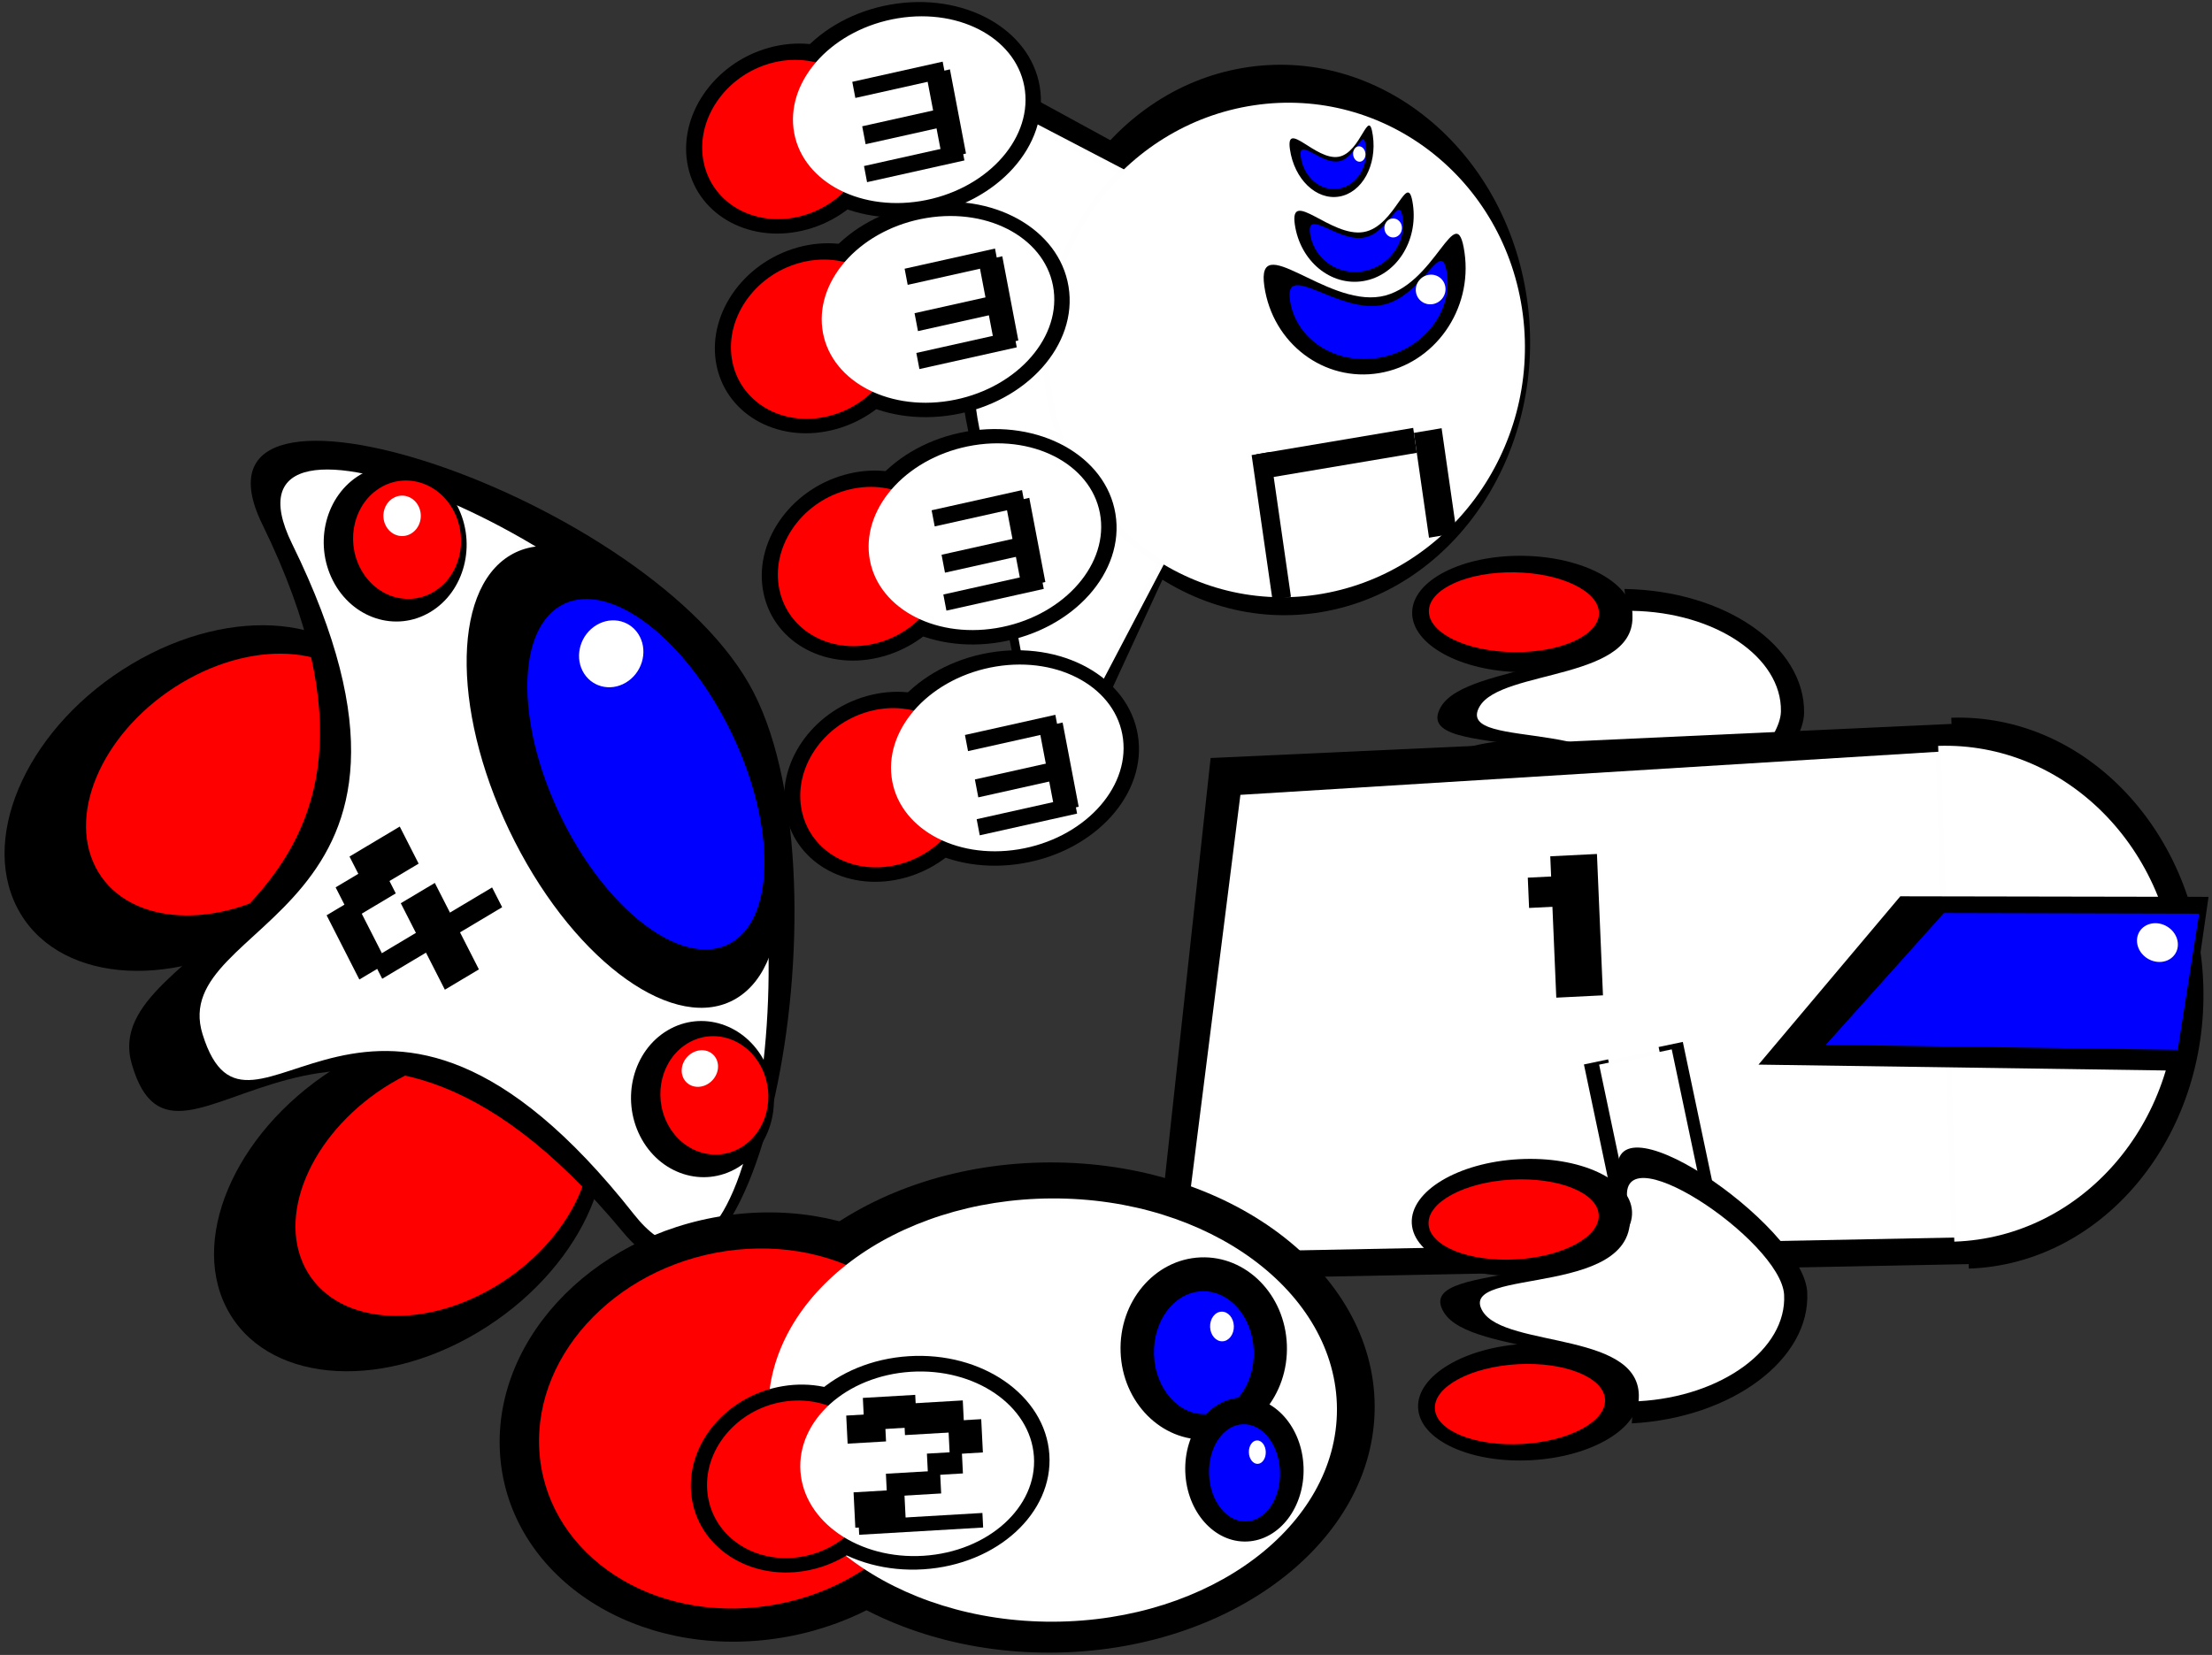 <?xml version="1.0" encoding="UTF-8" standalone="no"?>
<!-- Created with Inkscape (http://www.inkscape.org/) -->
<svg
    xmlns:inkscape="http://www.inkscape.org/namespaces/inkscape"
    xmlns:rdf="http://www.w3.org/1999/02/22-rdf-syntax-ns#"
    xmlns="http://www.w3.org/2000/svg"
    xmlns:cc="http://creativecommons.org/ns#"
    xmlns:dc="http://purl.org/dc/elements/1.1/"
    xmlns:sodipodi="http://sodipodi.sourceforge.net/DTD/sodipodi-0.dtd"
    xmlns:svg="http://www.w3.org/2000/svg"
    xmlns:ns1="http://sozi.baierouge.fr"
    xmlns:xlink="http://www.w3.org/1999/xlink"
    id="svg2"
    sodipodi:docname="New document 1"
    viewBox="0 0 937.78 701.8"
    version="1.1"
    inkscape:version="0.47 r22583"
  >
  <rect x="0" y="0" width="937.78" height="701.8" fill="#333333" stroke="none"/>
  <sodipodi:namedview
      id="base"
      bordercolor="#666666"
      inkscape:pageshadow="2"
      inkscape:guide-bbox="true"
      pagecolor="#ffffff"
      inkscape:window-height="688"
      inkscape:window-maximized="1"
      inkscape:zoom="0.35"
      inkscape:window-x="0"
      showgrid="false"
      borderopacity="1.0"
      inkscape:current-layer="layer1"
      inkscape:cx="955.81215"
      inkscape:cy="171.85466"
      showguides="true"
      inkscape:window-y="27"
      inkscape:window-width="1022"
      inkscape:pageopacity="0.0"
      inkscape:document-units="px"
  />
  <g
      id="layer1"
      inkscape:label="Layer 1"
      inkscape:groupmode="layer"
      transform="translate(725.73 -540.56)"
    >
    <g
        id="g5986"
        transform="matrix(1.104 0 0 1.172 75.695 -92.82)"
      >
      <g
          id="g5811"
          transform="matrix(.628 0 0 .64 -269.91 410.39)"
        >
        <g
            id="g4538"
            transform="matrix(.979 -.202 .202 .979 -599.97 -158.51)"
          >
          <g
              id="g4301"
              transform="matrix(.999 .049 -.049 .999 34.633 -20.611)"
            >
            <g
                id="g3734"
              >
              <path
                  id="rect3707"
                  sodipodi:nodetypes="ccccc"
                  style="stroke-opacity:.004;color:#000000;stroke:#000000;stroke-width:8.109;fill:#000000"
                  d="m328.22 459.53 229.99 164.86-211.5 297.94-13.43-237.34-5.06-225.46z"
              />
              <path
                  id="path3710"
                  sodipodi:rx="151.42857"
                  sodipodi:ry="155.71428"
                  style="stroke-opacity:.004;color:#000000;stroke:#000000;stroke-width:3.6;fill:#000000"
                  sodipodi:type="arc"
                  d="m805.71 702.36c0 85.999-67.797 155.71-151.43 155.71-83.632 0-151.43-69.716-151.43-155.71 0-85.999 67.797-155.71 151.43-155.71 83.632 0 151.43 69.716 151.43 155.71z"
                  transform="translate(-122.86 -31.429)"
                  sodipodi:cy="702.36218"
                  sodipodi:cx="654.28571"
              />
            </g
            >
            <g
                id="g3734-4"
                style="fill:#ffffff"
                transform="matrix(.968 .017 -.015 .897 28.05 65.947)"
              >
              <path
                  id="rect3707-8"
                  sodipodi:nodetypes="ccccc"
                  style="stroke-opacity:.004;color:#000000;stroke:#000000;stroke-width:8.109;fill:#ffffff"
                  d="m328.22 459.53 229.99 164.86-211.5 297.94-13.43-237.34-5.06-225.46z"
              />
              <path
                  id="path3710-1"
                  sodipodi:rx="151.42857"
                  sodipodi:ry="155.71428"
                  style="stroke-opacity:.004;color:#000000;stroke:#000000;stroke-width:3.6;fill:#ffffff"
                  sodipodi:type="arc"
                  d="m805.71 702.36c0 85.999-67.797 155.71-151.43 155.71-83.632 0-151.43-69.716-151.43-155.71 0-85.999 67.797-155.71 151.43-155.71 83.632 0 151.43 69.716 151.43 155.71z"
                  transform="translate(-122.86 -31.429)"
                  sodipodi:cy="702.36218"
                  sodipodi:cx="654.28571"
              />
            </g
            >
            <g
                id="g4103"
                transform="matrix(.863 0 0 .755 81.538 130.23)"
              >
              <g
                  id="g3847"
                  transform="matrix(.739 0 0 .706 1267.9 165.1)"
                >
                <path
                    id="path3820"
                    sodipodi:nodetypes="csssc"
                    style="stroke-opacity:.004;color:#000000;stroke:#000000;stroke-width:3.6;fill:#000000"
                    d="m-825.71 720.93c0 61.54-43.492 111.43-97.143 111.43s-97.143-49.888-97.143-111.43c0-61.54 54.921 31.429 108.57 31.429 53.651 0 85.714-92.969 85.714-31.429z"
                />
                <path
                    id="path3820-3"
                    sodipodi:nodetypes="csssc"
                    style="stroke-opacity:.004;color:#000000;stroke:#000000;stroke-width:2.636;fill:#0000ff"
                    d="m-845.23 740.03c0 42.08-34.114 76.192-76.196 76.192s-76.196-34.112-76.196-76.192 43.078 21.49 85.16 21.49 67.232-63.57 67.232-21.49z"
                />
                <path
                    id="path3845"
                    sodipodi:rx="14.285714"
                    sodipodi:ry="15.714286"
                    style="stroke-opacity:.004;color:#000000;stroke:#000000;stroke-width:3.6;fill:#ffffff"
                    sodipodi:type="arc"
                    d="m-848.57 753.79c0 8.679-6.396 15.714-14.286 15.714-7.89 0-14.286-7.035-14.286-15.714 0-8.679 6.396-15.714 14.286-15.714 7.89 0 14.286 7.035 14.286 15.714z"
                    sodipodi:cy="753.79077"
                    sodipodi:cx="-862.85712"
                />
              </g
              >
              <g
                  id="g3847-4"
                  transform="matrix(.436 0 0 .453 986.42 305.6)"
                >
                <path
                    id="path3820-4"
                    sodipodi:nodetypes="csssc"
                    style="stroke-opacity:.004;color:#000000;stroke:#000000;stroke-width:3.6;fill:#000000"
                    d="m-825.71 720.93c0 61.54-43.492 111.43-97.143 111.43s-97.143-49.888-97.143-111.43c0-61.54 54.921 31.429 108.57 31.429 53.651 0 85.714-92.969 85.714-31.429z"
                />
                <path
                    id="path3820-3-4"
                    sodipodi:nodetypes="csssc"
                    style="stroke-opacity:.004;color:#000000;stroke:#000000;stroke-width:2.636;fill:#0000ff"
                    d="m-845.23 740.03c0 42.08-34.114 76.192-76.196 76.192s-76.196-34.112-76.196-76.192 43.078 21.49 85.16 21.49 67.232-63.57 67.232-21.49z"
                />
                <path
                    id="path3845-4"
                    sodipodi:rx="14.285714"
                    sodipodi:ry="15.714286"
                    style="stroke-opacity:.004;color:#000000;stroke:#000000;stroke-width:3.6;fill:#ffffff"
                    sodipodi:type="arc"
                    d="m-848.57 753.79c0 8.679-6.396 15.714-14.286 15.714-7.89 0-14.286-7.035-14.286-15.714 0-8.679 6.396-15.714 14.286-15.714 7.89 0 14.286 7.035 14.286 15.714z"
                    sodipodi:cy="753.79077"
                    sodipodi:cx="-862.85712"
                />
              </g
              >
              <g
                  id="g3847-4-7"
                  transform="matrix(.306 0 0 .369 857.97 309.98)"
                >
                <path
                    id="path3820-4-6"
                    sodipodi:nodetypes="csssc"
                    style="stroke-opacity:.004;color:#000000;stroke:#000000;stroke-width:3.6;fill:#000000"
                    d="m-825.71 720.93c0 61.54-43.492 111.43-97.143 111.43s-97.143-49.888-97.143-111.43c0-61.54 54.921 31.429 108.57 31.429 53.651 0 85.714-92.969 85.714-31.429z"
                />
                <path
                    id="path3820-3-4-3"
                    sodipodi:nodetypes="csssc"
                    style="stroke-opacity:.004;color:#000000;stroke:#000000;stroke-width:2.636;fill:#0000ff"
                    d="m-845.23 740.03c0 42.08-34.114 76.192-76.196 76.192s-76.196-34.112-76.196-76.192 43.078 21.49 85.16 21.49 67.232-63.57 67.232-21.49z"
                />
                <path
                    id="path3845-4-1"
                    sodipodi:rx="14.285714"
                    sodipodi:ry="15.714286"
                    style="stroke-opacity:.004;color:#000000;stroke:#000000;stroke-width:3.6;fill:#ffffff"
                    sodipodi:type="arc"
                    d="m-848.57 753.79c0 8.679-6.396 15.714-14.286 15.714-7.89 0-14.286-7.035-14.286-15.714 0-8.679 6.396-15.714 14.286-15.714 7.89 0 14.286 7.035 14.286 15.714z"
                    sodipodi:cy="753.79077"
                    sodipodi:cx="-862.85712"
                />
              </g
              >
            </g
            >
            <rect
                id="rect4117"
                style="stroke-opacity:.004;color:#000000;stroke:#000000;stroke-width:3.6;fill:#000000"
                height="82.857"
                width="11.429"
                y="732.36"
                x="502.86"
            />
            <rect
                id="rect4119"
                style="stroke-opacity:.004;color:#000000;stroke:#000000;stroke-width:3.6;fill:#000000"
                height="14.286"
                width="97.143"
                y="732.36"
                x="505.71"
            />
            <rect
                id="rect4121"
                style="stroke-opacity:.004;color:#000000;stroke:#000000;stroke-width:3.6;fill:#000000"
                height="60"
                width="17.143"
                y="735.22"
                x="602.86"
            />
            <g
                id="g4145"
                transform="translate(-54.286 -185.71)"
              >
              <path
                  id="path3336-8-8-4"
                  sodipodi:rx="198.57143"
                  sodipodi:ry="138.57143"
                  style="stroke-opacity:.004;color:#000000;stroke:#000000;stroke-width:3.6;fill:#000000"
                  sodipodi:type="arc"
                  d="m-351.43 982.36c0 76.531-88.903 138.57-198.57 138.57s-198.57-62.04-198.57-138.57c0-76.531 88.903-138.57 198.57-138.57s198.57 62.041 198.57 138.57z"
                  transform="matrix(.411 -.002 .009 .436 596.76 263.38)"
                  sodipodi:cy="982.36218"
                  sodipodi:cx="-550"
              />
              <g
                  id="g3364-8-8-3"
                  transform="matrix(.411 -.002 .009 .436 591.64 407.86)"
                >
                <path
                    id="path3340-6-5-3-3"
                    sodipodi:rx="87.14286"
                    sodipodi:ry="138.57143"
                    style="stroke-opacity:.004;color:#000000;stroke:#000000;stroke-width:3.6;fill:#000000"
                    sodipodi:type="arc"
                    d="m-745.71 519.51c0 76.531-39.015 138.57-87.143 138.57s-87.143-62.041-87.143-138.57c0-76.531 39.015-138.57 87.143-138.57s87.143 62.041 87.143 138.57z"
                    transform="matrix(.079 1.383 -1.108 .099 -71.452 1761.7)"
                    sodipodi:cy="519.50507"
                    sodipodi:cx="-832.85712"
                />
                <path
                    id="path3340-0-1-3"
                    sodipodi:rx="87.14286"
                    sodipodi:ry="138.57143"
                    style="stroke-opacity:.004;color:#000000;stroke:#000000;stroke-width:3.6;fill:#ff0000"
                    sodipodi:type="arc"
                    d="m-745.71 519.51c0 76.531-39.015 138.57-87.143 138.57s-87.143-62.041-87.143-138.57c0-76.531 39.015-138.57 87.143-138.57s87.143 62.041 87.143 138.57z"
                    transform="matrix(.065 1.16 -.915 .083 -186.06 1585.1)"
                    sodipodi:cy="519.50507"
                    sodipodi:cx="-832.85712"
                />
              </g
              >
              <path
                  id="path3338-9-8-8"
                  sodipodi:rx="154.28572"
                  sodipodi:ry="94.285713"
                  style="stroke-opacity:.004;color:#000000;stroke:#000000;stroke-width:3.6;fill:#ffffff"
                  sodipodi:type="arc"
                  d="m-388.57 1009.5c0 52.073-69.076 94.286-154.29 94.286-85.21 0-154.29-42.213-154.29-94.286s69.076-94.286 154.29-94.286c85.21 0 154.29 42.213 154.29 94.286z"
                  transform="matrix(.464 .002 .012 -.553 620.06 1252.2)"
                  sodipodi:cy="1009.5051"
                  sodipodi:cx="-542.85712"
              />
            </g
            >
            <g
                id="g4145-8"
                transform="translate(-54.286 -71.429)"
              >
              <path
                  id="path3336-8-8-4-8"
                  sodipodi:rx="198.57143"
                  sodipodi:ry="138.57143"
                  style="stroke-opacity:.004;color:#000000;stroke:#000000;stroke-width:3.6;fill:#000000"
                  sodipodi:type="arc"
                  d="m-351.43 982.36c0 76.531-88.903 138.57-198.57 138.57s-198.57-62.04-198.57-138.57c0-76.531 88.903-138.57 198.57-138.57s198.57 62.041 198.57 138.57z"
                  transform="matrix(.411 -.002 .009 .436 596.76 263.38)"
                  sodipodi:cy="982.36218"
                  sodipodi:cx="-550"
              />
              <g
                  id="g3364-8-8-3-9"
                  transform="matrix(.411 -.002 .009 .436 591.64 407.86)"
                >
                <path
                    id="path3340-6-5-3-3-7"
                    sodipodi:rx="87.14286"
                    sodipodi:ry="138.57143"
                    style="stroke-opacity:.004;color:#000000;stroke:#000000;stroke-width:3.6;fill:#000000"
                    sodipodi:type="arc"
                    d="m-745.71 519.51c0 76.531-39.015 138.57-87.143 138.57s-87.143-62.041-87.143-138.57c0-76.531 39.015-138.57 87.143-138.57s87.143 62.041 87.143 138.57z"
                    transform="matrix(.079 1.383 -1.108 .099 -71.452 1761.7)"
                    sodipodi:cy="519.50507"
                    sodipodi:cx="-832.85712"
                />
                <path
                    id="path3340-0-1-3-7"
                    sodipodi:rx="87.14286"
                    sodipodi:ry="138.57143"
                    style="stroke-opacity:.004;color:#000000;stroke:#000000;stroke-width:3.6;fill:#ff0000"
                    sodipodi:type="arc"
                    d="m-745.71 519.51c0 76.531-39.015 138.57-87.143 138.57s-87.143-62.041-87.143-138.57c0-76.531 39.015-138.57 87.143-138.57s87.143 62.041 87.143 138.57z"
                    transform="matrix(.065 1.16 -.915 .083 -186.06 1585.1)"
                    sodipodi:cy="519.50507"
                    sodipodi:cx="-832.85712"
                />
              </g
              >
              <path
                  id="path3338-9-8-8-6"
                  sodipodi:rx="154.28572"
                  sodipodi:ry="94.285713"
                  style="stroke-opacity:.004;color:#000000;stroke:#000000;stroke-width:3.6;fill:#ffffff"
                  sodipodi:type="arc"
                  d="m-388.57 1009.5c0 52.073-69.076 94.286-154.29 94.286-85.21 0-154.29-42.213-154.29-94.286s69.076-94.286 154.29-94.286c85.21 0 154.29 42.213 154.29 94.286z"
                  transform="matrix(.464 .002 .012 -.553 620.06 1252.2)"
                  sodipodi:cy="1009.5051"
                  sodipodi:cx="-542.85712"
              />
            </g
            >
            <g
                id="g4145-8-4"
                transform="translate(-45.714 60)"
              >
              <path
                  id="path3336-8-8-4-8-3"
                  sodipodi:rx="198.57143"
                  sodipodi:ry="138.57143"
                  style="stroke-opacity:.004;color:#000000;stroke:#000000;stroke-width:3.6;fill:#000000"
                  sodipodi:type="arc"
                  d="m-351.43 982.36c0 76.531-88.903 138.57-198.57 138.57s-198.57-62.04-198.57-138.57c0-76.531 88.903-138.57 198.57-138.57s198.57 62.041 198.57 138.57z"
                  transform="matrix(.411 -.002 .009 .436 596.76 263.38)"
                  sodipodi:cy="982.36218"
                  sodipodi:cx="-550"
              />
              <g
                  id="g3364-8-8-3-9-0"
                  transform="matrix(.411 -.002 .009 .436 591.64 407.86)"
                >
                <path
                    id="path3340-6-5-3-3-7-3"
                    sodipodi:rx="87.14286"
                    sodipodi:ry="138.57143"
                    style="stroke-opacity:.004;color:#000000;stroke:#000000;stroke-width:3.6;fill:#000000"
                    sodipodi:type="arc"
                    d="m-745.71 519.51c0 76.531-39.015 138.57-87.143 138.57s-87.143-62.041-87.143-138.57c0-76.531 39.015-138.57 87.143-138.57s87.143 62.041 87.143 138.57z"
                    transform="matrix(.079 1.383 -1.108 .099 -71.452 1761.7)"
                    sodipodi:cy="519.50507"
                    sodipodi:cx="-832.85712"
                />
                <path
                    id="path3340-0-1-3-7-0"
                    sodipodi:rx="87.14286"
                    sodipodi:ry="138.57143"
                    style="stroke-opacity:.004;color:#000000;stroke:#000000;stroke-width:3.6;fill:#ff0000"
                    sodipodi:type="arc"
                    d="m-745.71 519.51c0 76.531-39.015 138.57-87.143 138.57s-87.143-62.041-87.143-138.57c0-76.531 39.015-138.57 87.143-138.57s87.143 62.041 87.143 138.57z"
                    transform="matrix(.065 1.16 -.915 .083 -186.06 1585.1)"
                    sodipodi:cy="519.50507"
                    sodipodi:cx="-832.85712"
                />
              </g
              >
              <path
                  id="path3338-9-8-8-6-9"
                  sodipodi:rx="154.28572"
                  sodipodi:ry="94.285713"
                  style="stroke-opacity:.004;color:#000000;stroke:#000000;stroke-width:3.6;fill:#ffffff"
                  sodipodi:type="arc"
                  d="m-388.57 1009.5c0 52.073-69.076 94.286-154.29 94.286-85.21 0-154.29-42.213-154.29-94.286s69.076-94.286 154.29-94.286c85.21 0 154.29 42.213 154.29 94.286z"
                  transform="matrix(.464 .002 .012 -.553 620.06 1252.2)"
                  sodipodi:cy="1009.5051"
                  sodipodi:cx="-542.85712"
              />
            </g
            >
            <g
                id="g4145-8-4-2"
                transform="translate(-51.429 185.71)"
              >
              <path
                  id="path3336-8-8-4-8-3-5"
                  sodipodi:rx="198.57143"
                  sodipodi:ry="138.57143"
                  style="stroke-opacity:.004;color:#000000;stroke:#000000;stroke-width:3.6;fill:#000000"
                  sodipodi:type="arc"
                  d="m-351.43 982.36c0 76.531-88.903 138.57-198.57 138.57s-198.57-62.04-198.57-138.57c0-76.531 88.903-138.57 198.57-138.57s198.57 62.041 198.57 138.57z"
                  transform="matrix(.411 -.002 .009 .436 596.76 263.38)"
                  sodipodi:cy="982.36218"
                  sodipodi:cx="-550"
              />
              <g
                  id="g3364-8-8-3-9-0-4"
                  transform="matrix(.411 -.002 .009 .436 591.64 407.86)"
                >
                <path
                    id="path3340-6-5-3-3-7-3-0"
                    sodipodi:rx="87.14286"
                    sodipodi:ry="138.57143"
                    style="stroke-opacity:.004;color:#000000;stroke:#000000;stroke-width:3.6;fill:#000000"
                    sodipodi:type="arc"
                    d="m-745.71 519.51c0 76.531-39.015 138.57-87.143 138.57s-87.143-62.041-87.143-138.57c0-76.531 39.015-138.57 87.143-138.57s87.143 62.041 87.143 138.57z"
                    transform="matrix(.079 1.383 -1.108 .099 -71.452 1761.7)"
                    sodipodi:cy="519.50507"
                    sodipodi:cx="-832.85712"
                />
                <path
                    id="path3340-0-1-3-7-0-5"
                    sodipodi:rx="87.14286"
                    sodipodi:ry="138.57143"
                    style="stroke-opacity:.004;color:#000000;stroke:#000000;stroke-width:3.6;fill:#ff0000"
                    sodipodi:type="arc"
                    d="m-745.71 519.51c0 76.531-39.015 138.57-87.143 138.57s-87.143-62.041-87.143-138.57c0-76.531 39.015-138.57 87.143-138.57s87.143 62.041 87.143 138.57z"
                    transform="matrix(.065 1.16 -.915 .083 -186.06 1585.1)"
                    sodipodi:cy="519.50507"
                    sodipodi:cx="-832.85712"
                />
              </g
              >
              <path
                  id="path3338-9-8-8-6-9-9"
                  sodipodi:rx="154.28572"
                  sodipodi:ry="94.285713"
                  style="stroke-opacity:.004;color:#000000;stroke:#000000;stroke-width:3.6;fill:#ffffff"
                  sodipodi:type="arc"
                  d="m-388.57 1009.5c0 52.073-69.076 94.286-154.29 94.286-85.21 0-154.29-42.213-154.29-94.286s69.076-94.286 154.29-94.286c85.21 0 154.29 42.213 154.29 94.286z"
                  transform="matrix(.464 .002 .012 -.553 620.06 1252.2)"
                  sodipodi:cy="1009.5051"
                  sodipodi:cx="-542.85712"
              />
            </g
            >
          </g
          >
          <g
              id="g4430"
              transform="matrix(-.304 0 0 .181 82.156 420.41)"
            >
            <rect
                id="rect4422"
                style="stroke-opacity:.004;color:#000000;stroke:#000000;stroke-width:3.6;fill:#000000"
                height="51.429"
                width="185.71"
                y="326.65"
                x="-917.14"
            />
            <rect
                id="rect4424"
                style="stroke-opacity:.004;color:#000000;stroke:#000000;stroke-width:3.6;fill:#000000"
                height="268.57"
                width="48.571"
                y="355.22"
                x="-928.57"
            />
            <rect
                id="rect4426"
                style="stroke-opacity:.004;color:#000000;stroke:#000000;stroke-width:3.6;fill:#000000"
                height="51.429"
                width="200"
                y="592.36"
                x="-922.86"
            />
            <rect
                id="rect4428"
                style="stroke-opacity:.004;color:#000000;stroke:#000000;stroke-width:3.6;fill:#000000"
                height="57.143"
                width="182.86"
                y="469.51"
                x="-917.14"
            />
          </g
          >
          <g
              id="g4430-4"
              transform="matrix(-.304 0 0 .181 92.156 530.41)"
            >
            <rect
                id="rect4422-6"
                style="stroke-opacity:.004;color:#000000;stroke:#000000;stroke-width:3.6;fill:#000000"
                height="51.429"
                width="185.71"
                y="326.65"
                x="-917.14"
            />
            <rect
                id="rect4424-9"
                style="stroke-opacity:.004;color:#000000;stroke:#000000;stroke-width:3.6;fill:#000000"
                height="268.57"
                width="48.571"
                y="355.22"
                x="-928.57"
            />
            <rect
                id="rect4426-2"
                style="stroke-opacity:.004;color:#000000;stroke:#000000;stroke-width:3.6;fill:#000000"
                height="51.429"
                width="200"
                y="592.36"
                x="-922.86"
            />
            <rect
                id="rect4428-2"
                style="stroke-opacity:.004;color:#000000;stroke:#000000;stroke-width:3.6;fill:#000000"
                height="57.143"
                width="182.86"
                y="469.51"
                x="-917.14"
            />
          </g
          >
          <g
              id="g4430-4-4"
              transform="matrix(-.304 0 0 .181 80.727 667.55)"
            >
            <rect
                id="rect4422-6-7"
                style="stroke-opacity:.004;color:#000000;stroke:#000000;stroke-width:3.6;fill:#000000"
                height="51.429"
                width="185.71"
                y="326.65"
                x="-917.14"
            />
            <rect
                id="rect4424-9-7"
                style="stroke-opacity:.004;color:#000000;stroke:#000000;stroke-width:3.6;fill:#000000"
                height="268.57"
                width="48.571"
                y="355.22"
                x="-928.57"
            />
            <rect
                id="rect4426-2-5"
                style="stroke-opacity:.004;color:#000000;stroke:#000000;stroke-width:3.6;fill:#000000"
                height="51.429"
                width="200"
                y="592.36"
                x="-922.86"
            />
            <rect
                id="rect4428-2-4"
                style="stroke-opacity:.004;color:#000000;stroke:#000000;stroke-width:3.6;fill:#000000"
                height="57.143"
                width="182.86"
                y="469.51"
                x="-917.14"
            />
          </g
          >
          <g
              id="g4430-4-4-8"
              transform="matrix(-.304 0 0 .181 75.013 796.13)"
            >
            <rect
                id="rect4422-6-7-1"
                style="stroke-opacity:.004;color:#000000;stroke:#000000;stroke-width:3.6;fill:#000000"
                height="51.429"
                width="185.71"
                y="326.65"
                x="-917.14"
            />
            <rect
                id="rect4424-9-7-2"
                style="stroke-opacity:.004;color:#000000;stroke:#000000;stroke-width:3.6;fill:#000000"
                height="268.57"
                width="48.571"
                y="355.22"
                x="-928.57"
            />
            <rect
                id="rect4426-2-5-8"
                style="stroke-opacity:.004;color:#000000;stroke:#000000;stroke-width:3.6;fill:#000000"
                height="51.429"
                width="200"
                y="592.36"
                x="-922.86"
            />
            <rect
                id="rect4428-2-4-9"
                style="stroke-opacity:.004;color:#000000;stroke:#000000;stroke-width:3.6;fill:#000000"
                height="57.143"
                width="182.86"
                y="469.51"
                x="-917.14"
            />
          </g
          >
        </g
        >
        <g
            id="g5439"
            transform="matrix(.876 -.483 .483 .876 -167.47 -145.43)"
          >
          <g
              id="g5328-8-8"
              transform="matrix(1.898 0 0 .999 700.97 -533.39)"
            >
            <path
                id="path5290-2-6-4"
                sodipodi:rx="75.714287"
                sodipodi:ry="154.28572"
                style="stroke-opacity:.004;color:#000000;stroke:#000000;stroke-width:3.6;fill:#000000"
                sodipodi:type="arc"
                d="m-788.57 1066.6c0 85.21-33.898 154.29-75.714 154.29s-75.714-69.076-75.714-154.29c0-85.21 33.898-154.29 75.714-154.29s75.714 69.076 75.714 154.29z"
                transform="matrix(.889 0 0 .561 -5.654 425.57)"
                sodipodi:cy="1066.6479"
                sodipodi:cx="-864.28571"
            />
            <path
                id="path5292-5-2-7"
                sodipodi:rx="57.142857"
                sodipodi:ry="117.14286"
                style="stroke-opacity:.004;color:#000000;stroke:#000000;stroke-width:3.6;fill:#ff0000"
                sodipodi:type="arc"
                d="m-794.29 1072.4c0 64.696-25.584 117.14-57.143 117.14s-57.143-52.447-57.143-117.14c0-64.696 25.584-117.14 57.143-117.14s57.143 52.447 57.143 117.14z"
                transform="matrix(.889 0 0 .561 -5.654 425.57)"
                sodipodi:cy="1072.3622"
                sodipodi:cx="-851.42859"
            />
          </g
          >
          <g
              id="g5328-8-8-2"
              transform="matrix(1.898 0 0 .999 703.83 -273.39)"
            >
            <path
                id="path5290-2-6-4-4"
                sodipodi:rx="75.714287"
                sodipodi:ry="154.28572"
                style="stroke-opacity:.004;color:#000000;stroke:#000000;stroke-width:3.6;fill:#000000"
                sodipodi:type="arc"
                d="m-788.57 1066.6c0 85.21-33.898 154.29-75.714 154.29s-75.714-69.076-75.714-154.29c0-85.21 33.898-154.29 75.714-154.29s75.714 69.076 75.714 154.29z"
                transform="matrix(.889 0 0 .561 -5.654 425.57)"
                sodipodi:cy="1066.6479"
                sodipodi:cx="-864.28571"
            />
            <path
                id="path5292-5-2-7-0"
                sodipodi:rx="57.142857"
                sodipodi:ry="117.14286"
                style="stroke-opacity:.004;color:#000000;stroke:#000000;stroke-width:3.6;fill:#ff0000"
                sodipodi:type="arc"
                d="m-794.29 1072.4c0 64.696-25.584 117.14-57.143 117.14s-57.143-52.447-57.143-117.14c0-64.696 25.584-117.14 57.143-117.14s57.143 52.447 57.143 117.14z"
                transform="matrix(.889 0 0 .561 -5.654 425.57)"
                sodipodi:cy="1072.3622"
                sodipodi:cx="-851.42859"
            />
          </g
          >
          <path
              id="path5265"
              sodipodi:nodetypes="csssc"
              style="stroke-opacity:.004;color:#000000;stroke:#000000;stroke-width:3.6;fill:#000000"
              d="m-442.86 600.93c0 126.24-190.13 345.41-217.14 228.57-59.077-255.56-236.48-134.22-217.14-228.57 14.856-72.469 212.67 25.423 217.14-228.57 2.112-119.91 217.14 102.33 217.14 228.57z"
          />
          <path
              id="path5265-0"
              sodipodi:nodetypes="csssc"
              style="stroke-opacity:.004;color:#000000;stroke:#000000;stroke-width:3.204;fill:#ffffff"
              d="m-467.64 607.2c0 119.46-159.14 326.87-181.75 216.3-49.447-241.84-197.93-127.02-181.75-216.3 12.434-68.578 178 24.058 181.75-216.3 1.767-113.47 181.75 96.84 181.75 216.3z"
          />
          <g
              id="g5294"
              transform="matrix(1 0 0 .927 328.57 -384.76)"
            >
            <path
                id="path5290"
                sodipodi:rx="75.714287"
                sodipodi:ry="154.28572"
                style="stroke-opacity:.004;color:#000000;stroke:#000000;stroke-width:3.6;fill:#000000"
                sodipodi:type="arc"
                d="m-788.57 1066.6c0 85.21-33.898 154.29-75.714 154.29s-75.714-69.076-75.714-154.29c0-85.21 33.898-154.29 75.714-154.29s75.714 69.076 75.714 154.29z"
                sodipodi:cy="1066.6479"
                sodipodi:cx="-864.28571"
            />
            <path
                id="path5292"
                sodipodi:rx="57.142857"
                sodipodi:ry="117.14286"
                style="stroke-opacity:.004;color:#000000;stroke:#000000;stroke-width:3.6;fill:#0000ff"
                sodipodi:type="arc"
                d="m-794.29 1072.4c0 64.696-25.584 117.14-57.143 117.14s-57.143-52.447-57.143-117.14c0-64.696 25.584-117.14 57.143-117.14s57.143 52.447 57.143 117.14z"
                sodipodi:cy="1072.3622"
                sodipodi:cx="-851.42859"
            />
          </g
          >
          <g
              id="g5328"
              transform="matrix(.646 0 0 .512 -81.231 262.58)"
            >
            <path
                id="path5290-2"
                sodipodi:rx="75.714287"
                sodipodi:ry="154.28572"
                style="stroke-opacity:.004;color:#000000;stroke:#000000;stroke-width:3.6;fill:#000000"
                sodipodi:type="arc"
                d="m-788.57 1066.6c0 85.21-33.898 154.29-75.714 154.29s-75.714-69.076-75.714-154.29c0-85.21 33.898-154.29 75.714-154.29s75.714 69.076 75.714 154.29z"
                transform="matrix(.889 0 0 .561 -5.654 425.57)"
                sodipodi:cy="1066.6479"
                sodipodi:cx="-864.28571"
            />
            <path
                id="path5292-5"
                sodipodi:rx="57.142857"
                sodipodi:ry="117.14286"
                style="stroke-opacity:.004;color:#000000;stroke:#000000;stroke-width:3.6;fill:#ff0000"
                sodipodi:type="arc"
                d="m-794.29 1072.4c0 64.696-25.584 117.14-57.143 117.14s-57.143-52.447-57.143-117.14c0-64.696 25.584-117.14 57.143-117.14s57.143 52.447 57.143 117.14z"
                transform="matrix(.889 0 0 .561 -5.654 425.57)"
                sodipodi:cy="1072.3622"
                sodipodi:cx="-851.42859"
            />
          </g
          >
          <g
              id="g5328-8"
              transform="matrix(.646 0 0 .512 -94.089 -103.13)"
            >
            <path
                id="path5290-2-6"
                sodipodi:rx="75.714287"
                sodipodi:ry="154.28572"
                style="stroke-opacity:.004;color:#000000;stroke:#000000;stroke-width:3.6;fill:#000000"
                sodipodi:type="arc"
                d="m-788.57 1066.6c0 85.21-33.898 154.29-75.714 154.29s-75.714-69.076-75.714-154.29c0-85.21 33.898-154.29 75.714-154.29s75.714 69.076 75.714 154.29z"
                transform="matrix(.889 0 0 .561 -5.654 425.57)"
                sodipodi:cy="1066.6479"
                sodipodi:cx="-864.28571"
            />
            <path
                id="path5292-5-2"
                sodipodi:rx="57.142857"
                sodipodi:ry="117.14286"
                style="stroke-opacity:.004;color:#000000;stroke:#000000;stroke-width:3.6;fill:#ff0000"
                sodipodi:type="arc"
                d="m-794.29 1072.4c0 64.696-25.584 117.14-57.143 117.14s-57.143-52.447-57.143-117.14c0-64.696 25.584-117.14 57.143-117.14s57.143 52.447 57.143 117.14z"
                transform="matrix(.889 0 0 .561 -5.654 425.57)"
                sodipodi:cy="1072.3622"
                sodipodi:cx="-851.42859"
            />
          </g
          >
          <path
              id="path5416"
              sodipodi:rx="11.428572"
              sodipodi:ry="10"
              style="stroke-opacity:.004;color:#000000;stroke:#000000;stroke-width:3.6;fill:#ffffff"
              sodipodi:type="arc"
              d="m-562.86 770.93c0 5.523-5.117 10-11.429 10-6.312 0-11.429-4.477-11.429-10s5.117-10 11.429-10c6.312 0 11.429 4.477 11.429 10z"
              sodipodi:cy="770.93359"
              sodipodi:cx="-574.28571"
          />
          <path
              id="path5418"
              sodipodi:rx="20"
              sodipodi:ry="18.571428"
              style="stroke-opacity:.004;color:#000000;stroke:#000000;stroke-width:3.6;fill:#ffffff"
              sodipodi:type="arc"
              d="m-488.57 539.51c0 10.257-8.954 18.571-20 18.571s-20-8.315-20-18.571c0-10.257 8.954-18.571 20-18.571s20 8.315 20 18.571z"
              sodipodi:cy="539.50507"
              sodipodi:cx="-508.57144"
          />
          <path
              id="path5420"
              sodipodi:rx="11.428572"
              sodipodi:ry="11.428572"
              style="stroke-opacity:.004;color:#000000;stroke:#000000;stroke-width:3.6;fill:#ffffff"
              sodipodi:type="arc"
              d="m-571.43 409.51c0 6.312-5.117 11.429-11.429 11.429-6.312 0-11.429-5.117-11.429-11.429 0-6.312 5.117-11.429 11.429-11.429 6.312 0 11.429 5.117 11.429 11.429z"
              sodipodi:cy="409.50504"
              sodipodi:cx="-582.85712"
          />
          <g
              id="g5432"
              transform="matrix(.396 0 0 .279 -349.85 292.11)"
            >
            <rect
                id="rect5422"
                style="stroke-opacity:.004;color:#000000;stroke:#000000;stroke-width:3.6;fill:#000000"
                height="85.714"
                width="88.571"
                y="969.51"
                x="-894.29"
            />
            <rect
                id="rect5424"
                style="stroke-opacity:.004;color:#000000;stroke:#000000;stroke-width:3.6;fill:#000000"
                height="74.286"
                width="77.143"
                y="1009.5"
                x="-934.29"
            />
            <rect
                id="rect5426"
                style="stroke-opacity:.004;color:#000000;stroke:#000000;stroke-width:3.6;fill:#000000"
                height="148.57"
                width="48.571"
                y="1049.5"
                x="-965.71"
            />
            <rect
                id="rect5428"
                style="stroke-opacity:.004;color:#000000;stroke:#000000;stroke-width:3.6;fill:#000000"
                height="45.714"
                width="211.43"
                y="1175.2"
                x="-934.29"
            />
            <rect
                id="rect5430"
                style="stroke-opacity:.004;color:#000000;stroke:#000000;stroke-width:3.6;fill:#000000"
                height="200"
                width="60"
                y="1106.6"
                x="-857.14"
            />
          </g
          >
        </g
        >
        <g
            id="g4641"
            transform="matrix(.999 -.046 .046 .999 513.45 249.61)"
          >
          <g
              id="g4353"
            >
            <g
                id="g3296"
                transform="translate(134.29 -31.429)"
              >
              <g
                  id="g3002-2"
                  transform="matrix(.714 .02 .018 -.658 -833.38 921.76)"
                >
                <g
                    id="g2997-2"
                    transform="matrix(.726 -.139 .188 .982 760.27 -221.14)"
                  >
                  <rect
                      id="rect2971-6"
                      style="stroke-opacity:.004;color:#000000;stroke:#000000;stroke-width:3.6;fill:#000000"
                      height="197.14"
                      width="28.571"
                      y="812.36"
                      x="-491.43"
                  />
                  <rect
                      id="rect2971-7-1"
                      style="stroke-opacity:.004;color:#000000;stroke:#000000;stroke-width:3.6;fill:#000000"
                      height="197.14"
                      width="28.571"
                      y="810.93"
                      x="-402.86"
                  />
                  <rect
                      id="rect2995-0"
                      style="stroke-opacity:.004;color:#000000;stroke:#000000;stroke-width:3.6;fill:#ffffff"
                      height="194.29"
                      width="85.714"
                      y="815.22"
                      x="-474.29"
                  />
                </g
                >
                <g
                    id="g2961-6"
                    transform="matrix(.035 .999 -.999 .035 1121.4 331.75)"
                  >
                  <path
                      id="path2900-1"
                      sodipodi:nodetypes="csssc"
                      style="stroke-opacity:.004;color:#000000;stroke:#000000;stroke-width:3.6;fill:#000000"
                      d="m602.86 550.93c-74.58-11.52-63.27 134.05-104.29 155.72-50.919 26.901-0.645-173.36-104.29-155.71-84.779 14.432 46.69-155.71 104.29-155.71 57.595 0 104.29 69.716 104.29 155.71z"
                  />
                  <path
                      id="path2900-7-5"
                      sodipodi:nodetypes="csssc"
                      style="stroke-opacity:.004;color:#000000;stroke:#000000;stroke-width:2.949;fill:#ffffff"
                      d="m584.18 544.19c-60.35-9.551-51.198 111.14-84.397 129.11-41.208 22.305-0.522-143.74-84.397-129.11-68.61 11.966 37.786-129.11 84.397-129.11s84.397 57.804 84.397 129.11z"
                  />
                  <g
                      id="g2929-9"
                      transform="translate(260 -151.43)"
                    >
                    <path
                        id="path2925-4"
                        sodipodi:rx="50"
                        sodipodi:ry="94.285713"
                        style="stroke-opacity:.004;color:#000000;stroke:#000000;stroke-width:3.6;fill:#000000"
                        sodipodi:type="arc"
                        d="m211.43 786.65c0 52.073-22.386 94.286-50 94.286s-50-42.213-50-94.286 22.386-94.286 50-94.286 50 42.213 50 94.286z"
                        sodipodi:cy="786.64789"
                        sodipodi:cx="161.42857"
                    />
                    <path
                        id="path2927-9"
                        sodipodi:rx="34.285713"
                        sodipodi:ry="72.85714"
                        style="stroke-opacity:.004;color:#000000;stroke:#000000;stroke-width:3.6;fill:#ff0000"
                        sodipodi:type="arc"
                        d="m197.14 793.79c0 40.238-15.35 72.857-34.286 72.857-18.935 0-34.286-32.619-34.286-72.857s15.35-72.857 34.286-72.857c18.935 0 34.286 32.619 34.286 72.857z"
                        sodipodi:cy="793.79077"
                        sodipodi:cx="162.85715"
                    />
                  </g
                  >
                  <g
                      id="g2929-1-0"
                      transform="translate(418.57 -148.57)"
                    >
                    <path
                        id="path2925-7-9"
                        sodipodi:rx="50"
                        sodipodi:ry="94.285713"
                        style="stroke-opacity:.004;color:#000000;stroke:#000000;stroke-width:3.6;fill:#000000"
                        sodipodi:type="arc"
                        d="m211.43 786.65c0 52.073-22.386 94.286-50 94.286s-50-42.213-50-94.286 22.386-94.286 50-94.286 50 42.213 50 94.286z"
                        sodipodi:cy="786.64789"
                        sodipodi:cx="161.42857"
                    />
                    <path
                        id="path2927-2-1"
                        sodipodi:rx="34.285713"
                        sodipodi:ry="72.85714"
                        style="stroke-opacity:.004;color:#000000;stroke:#000000;stroke-width:3.6;fill:#ff0000"
                        sodipodi:type="arc"
                        d="m197.14 793.79c0 40.238-15.35 72.857-34.286 72.857-18.935 0-34.286-32.619-34.286-72.857s15.35-72.857 34.286-72.857c18.935 0 34.286 32.619 34.286 72.857z"
                        sodipodi:cy="793.79077"
                        sodipodi:cx="162.85715"
                    />
                  </g
                  >
                </g
                >
              </g
              >
              <g
                  id="g2888"
                  transform="matrix(1 .028 -.028 1 14.813 10.406)"
                >
                <g
                    id="g2820"
                  >
                  <path
                      id="rect2816"
                      sodipodi:nodetypes="ccccc"
                      style="stroke-opacity:.004;color:#000000;stroke:#000000;stroke-width:3.6;fill:#000000"
                      d="m-654.29 398.08 465.71-11.429v305.71h-505.71l40-294.29z"
                  />
                  <path
                      id="path2818"
                      style="stroke-opacity:.004;color:#000000;stroke:#000000;stroke-width:3.6;fill:#000000"
                      transform="matrix(-.015 -.916 .964 -.013 -537.13 283.3)"
                      d="m-114.29 346.65c0 85.21-76.112 154.29-170 154.29s-170-69.076-170-154.29v-0l170 0z"
                  />
                </g
                >
                <g
                    id="g2820-5"
                    style="fill:#ffffff"
                    transform="matrix(.947 0 0 .9 -18.979 54.097)"
                  >
                  <path
                      id="rect2816-0"
                      sodipodi:nodetypes="ccccc"
                      style="stroke-opacity:.004;color:#000000;stroke:#000000;stroke-width:3.6;fill:#ffffff"
                      d="m-652.05 405.69 463.48-19.043v305.71h-505.71l42.235-286.67z"
                  />
                  <path
                      id="path2818-4"
                      style="stroke-opacity:.004;color:#000000;stroke:#000000;stroke-width:3.6;fill:#ffffff"
                      transform="matrix(-.015 -.916 .964 -.013 -537.13 283.3)"
                      d="m-114.29 346.65c0 85.21-76.112 154.29-170 154.29s-170-69.076-170-154.29v-0l170 0z"
                  />
                </g
                >
                <g
                    id="g2881"
                    transform="matrix(1.245 .039 -0.061 -.768 -520.94 849.83)"
                  >
                  <path
                      id="rect2854"
                      sodipodi:nodetypes="ccccc"
                      style="stroke-opacity:.004;color:#000000;stroke:#000000;stroke-width:3.6;fill:#000000"
                      d="m177.14 363.79h208.57l20 128.57-151.43-2.857-77.143-125.71z"
                  />
                  <path
                      id="rect2854-8"
                      sodipodi:nodetypes="ccccc"
                      style="stroke-opacity:.004;color:#000000;stroke:#000000;stroke-width:2.899;fill:#0000ff"
                      d="m211.08 379.15h172.71l16.561 100.7-125.39-2.238-63.879-98.463z"
                  />
                  <path
                      id="path2879"
                      sodipodi:rx="10"
                      sodipodi:ry="14.285714"
                      style="stroke-opacity:.004;color:#000000;stroke:#000000;stroke-width:3.6;fill:#ffffff"
                      sodipodi:type="arc"
                      d="m388.57 458.08c0 7.89-4.477 14.286-10 14.286s-10-6.396-10-14.286c0-7.89 4.477-14.286 10-14.286s10 6.396 10 14.286z"
                      sodipodi:cy="458.07648"
                      sodipodi:cx="378.57144"
                  />
                </g
                >
              </g
              >
              <g
                  id="g2997"
                  transform="matrix(.522 -.077 .117 .65 -269.09 7.847)"
                >
                <rect
                    id="rect2971"
                    style="stroke-opacity:.004;color:#000000;stroke:#000000;stroke-width:3.6;fill:#000000"
                    height="197.14"
                    width="28.571"
                    y="812.36"
                    x="-491.43"
                />
                <rect
                    id="rect2971-7"
                    style="stroke-opacity:.004;color:#000000;stroke:#000000;stroke-width:3.6;fill:#000000"
                    height="197.14"
                    width="28.571"
                    y="810.93"
                    x="-402.86"
                />
                <rect
                    id="rect2995"
                    style="stroke-opacity:.004;color:#000000;stroke:#000000;stroke-width:3.6;fill:#ffffff"
                    height="194.29"
                    width="85.714"
                    y="815.22"
                    x="-474.29"
                />
              </g
              >
              <path
                  id="path2900"
                  sodipodi:nodetypes="csssc"
                  style="stroke-opacity:.004;color:#000000;stroke:#000000;stroke-width:2.47;fill:#000000"
                  d="m-410.66 777.77c7.716-49.147-96.227-41.205-112-68.145-19.577-33.44 123.88-1.015 110.55-69.205-10.9-55.78 111.6 30.217 112 68.145 0.399 37.928-49.098 68.912-110.55 69.205z"
              />
              <path
                  id="path2900-7"
                  sodipodi:nodetypes="csssc"
                  style="stroke-opacity:.004;color:#000000;stroke:#000000;stroke-width:2.023;fill:#ffffff"
                  d="m-405.97 765.45c6.408-39.775-79.777-33.337-92.849-55.138-16.225-27.061 102.71-0.833 91.68-56.017-9.026-45.141 92.526 24.443 92.849 55.138 0.323 30.695-40.724 55.774-91.68 56.017z"
              />
              <g
                  id="g2929"
                  transform="matrix(.007 .659 -.715 .003 88.888 549.6)"
                >
                <path
                    id="path2925"
                    sodipodi:rx="50"
                    sodipodi:ry="94.285713"
                    style="stroke-opacity:.004;color:#000000;stroke:#000000;stroke-width:3.6;fill:#000000"
                    sodipodi:type="arc"
                    d="m211.43 786.65c0 52.073-22.386 94.286-50 94.286s-50-42.213-50-94.286 22.386-94.286 50-94.286 50 42.213 50 94.286z"
                    sodipodi:cy="786.64789"
                    sodipodi:cx="161.42857"
                />
                <path
                    id="path2927"
                    sodipodi:rx="34.285713"
                    sodipodi:ry="72.85714"
                    style="stroke-opacity:.004;color:#000000;stroke:#000000;stroke-width:3.6;fill:#ff0000"
                    sodipodi:type="arc"
                    d="m197.14 793.79c0 40.238-15.35 72.857-34.286 72.857-18.935 0-34.286-32.619-34.286-72.857s15.35-72.857 34.286-72.857c18.935 0 34.286 32.619 34.286 72.857z"
                    sodipodi:cy="793.79077"
                    sodipodi:cx="162.85715"
                />
              </g
              >
              <g
                  id="g3260"
                >
                <g
                    id="g2929-1"
                    transform="matrix(.007 .659 -.715 .003 87.944 654.03)"
                  >
                  <path
                      id="path2925-7"
                      sodipodi:rx="50"
                      sodipodi:ry="94.285713"
                      style="stroke-opacity:.004;color:#000000;stroke:#000000;stroke-width:3.6;fill:#000000"
                      sodipodi:type="arc"
                      d="m211.43 786.65c0 52.073-22.386 94.286-50 94.286s-50-42.213-50-94.286 22.386-94.286 50-94.286 50 42.213 50 94.286z"
                      sodipodi:cy="786.64789"
                      sodipodi:cx="161.42857"
                  />
                  <path
                      id="path2927-2"
                      sodipodi:rx="34.285713"
                      sodipodi:ry="72.85714"
                      style="stroke-opacity:.004;color:#000000;stroke:#000000;stroke-width:3.6;fill:#ff0000"
                      sodipodi:type="arc"
                      d="m197.14 793.79c0 40.238-15.35 72.857-34.286 72.857-18.935 0-34.286-32.619-34.286-72.857s15.35-72.857 34.286-72.857c18.935 0 34.286 32.619 34.286 72.857z"
                      sodipodi:cy="793.79077"
                      sodipodi:cx="162.85715"
                  />
                </g
                >
              </g
              >
            </g
            >
            <rect
                id="rect4349"
                style="stroke-opacity:.004;color:#000000;stroke:#000000;stroke-width:3.6;fill:#000000"
                height="80"
                width="28.571"
                y="423.79"
                x="-311.43"
            />
            <rect
                id="rect4351"
                style="stroke-opacity:.004;color:#000000;stroke:#000000;stroke-width:3.6;fill:#000000"
                height="17.143"
                width="28.571"
                y="435.22"
                x="-325.71"
            />
          </g
          >
        </g
        >
        <g
            id="g4607"
            transform="matrix(.999 -.054 .054 .999 140.31 71.435)"
          >
          <g
              id="g3683"
              transform="matrix(.995 -.097 .097 .995 9.617 -56.02)"
            >
            <g
                id="g3368"
                transform="matrix(.989 .147 -.147 .989 311.85 47.12)"
              >
              <path
                  id="path3336"
                  sodipodi:rx="198.57143"
                  sodipodi:ry="138.57143"
                  style="stroke-opacity:.004;color:#000000;stroke:#000000;stroke-width:3.6;fill:#000000"
                  sodipodi:type="arc"
                  d="m-351.43 982.36c0 76.531-88.903 138.57-198.57 138.57s-198.57-62.04-198.57-138.57c0-76.531 88.903-138.57 198.57-138.57s198.57 62.041 198.57 138.57z"
                  sodipodi:cy="982.36218"
                  sodipodi:cx="-550"
              />
              <g
                  id="g3364"
                  transform="translate(-20 331.43)"
                >
                <path
                    id="path3340-6"
                    sodipodi:rx="87.14286"
                    sodipodi:ry="138.57143"
                    style="stroke-opacity:.004;color:#000000;stroke:#000000;stroke-width:3.6;fill:#000000"
                    sodipodi:type="arc"
                    d="m-745.71 519.51c0 76.531-39.015 138.57-87.143 138.57s-87.143-62.041-87.143-138.57c0-76.531 39.015-138.57 87.143-138.57s87.143 62.041 87.143 138.57z"
                    transform="matrix(.079 1.383 -1.108 .099 -71.452 1761.7)"
                    sodipodi:cy="519.50507"
                    sodipodi:cx="-832.85712"
                />
                <path
                    id="path3340"
                    sodipodi:rx="87.14286"
                    sodipodi:ry="138.57143"
                    style="stroke-opacity:.004;color:#000000;stroke:#000000;stroke-width:3.6;fill:#ff0000"
                    sodipodi:type="arc"
                    d="m-745.71 519.51c0 76.531-39.015 138.57-87.143 138.57s-87.143-62.041-87.143-138.57c0-76.531 39.015-138.57 87.143-138.57s87.143 62.041 87.143 138.57z"
                    transform="matrix(.065 1.16 -.915 .083 -186.06 1585.1)"
                    sodipodi:cy="519.50507"
                    sodipodi:cx="-832.85712"
                />
              </g
              >
              <path
                  id="path3338"
                  sodipodi:rx="154.28572"
                  sodipodi:ry="94.285713"
                  style="stroke-opacity:.004;color:#000000;stroke:#000000;stroke-width:3.6;fill:#ffffff"
                  sodipodi:type="arc"
                  d="m-388.57 1009.5c0 52.073-69.076 94.286-154.29 94.286-85.21 0-154.29-42.213-154.29-94.286s69.076-94.286 154.29-94.286c85.21 0 154.29 42.213 154.29 94.286z"
                  transform="matrix(1.127 0 0 1.269 63.414 -297.26)"
                  sodipodi:cy="1009.5051"
                  sodipodi:cx="-542.85712"
              />
            </g
            >
            <g
                id="g3417-6"
                transform="matrix(1.173 .131 -.124 1.11 360.47 -63.501)"
              >
              <g
                  id="g3381-3"
                  transform="matrix(.862 0 0 .751 247.67 358.74)"
                >
                <path
                    id="path3375-9"
                    sodipodi:rx="50"
                    sodipodi:ry="61.42857"
                    style="stroke-opacity:.004;color:#000000;stroke:#000000;stroke-width:3.6;fill:#000000"
                    sodipodi:type="arc"
                    d="m-754.29 770.93c0 33.926-22.386 61.429-50 61.429s-50-27.502-50-61.429c0-33.926 22.386-61.429 50-61.429s50 27.503 50 61.429z"
                    sodipodi:cy="770.93359"
                    sodipodi:cx="-804.28571"
                />
                <path
                    id="path3377-4"
                    sodipodi:rx="30"
                    sodipodi:ry="41.42857"
                    style="stroke-opacity:.004;color:#000000;stroke:#000000;stroke-width:3.6;fill:#0000ff"
                    sodipodi:type="arc"
                    d="m-774.29 773.79c0 22.88-13.431 41.429-30 41.429s-30-18.548-30-41.429c0-22.88 13.431-41.429 30-41.429s30 18.548 30 41.429z"
                    sodipodi:cy="773.79077"
                    sodipodi:cx="-804.28571"
                />
                <path
                    id="path3379-8"
                    sodipodi:rx="7.1428571"
                    sodipodi:ry="10"
                    style="stroke-opacity:.004;color:#000000;stroke:#000000;stroke-width:3.6;fill:#ffffff"
                    sodipodi:type="arc"
                    d="m-785.71 756.65c0 5.523-3.198 10-7.143 10s-7.143-4.477-7.143-10 3.198-10 7.143-10c3.945 0 7.143 4.477 7.143 10z"
                    sodipodi:cy="756.64789"
                    sodipodi:cx="-792.85712"
                />
              </g
              >
              <g
                  id="g3381-7-1"
                  transform="matrix(.613 0 0 .594 66.146 541.85)"
                >
                <path
                    id="path3375-3-2"
                    sodipodi:rx="50"
                    sodipodi:ry="61.42857"
                    style="stroke-opacity:.004;color:#000000;stroke:#000000;stroke-width:3.6;fill:#000000"
                    sodipodi:type="arc"
                    d="m-754.29 770.93c0 33.926-22.386 61.429-50 61.429s-50-27.502-50-61.429c0-33.926 22.386-61.429 50-61.429s50 27.503 50 61.429z"
                    sodipodi:cy="770.93359"
                    sodipodi:cx="-804.28571"
                />
                <path
                    id="path3377-6-9"
                    sodipodi:rx="30"
                    sodipodi:ry="41.42857"
                    style="stroke-opacity:.004;color:#000000;stroke:#000000;stroke-width:3.6;fill:#0000ff"
                    sodipodi:type="arc"
                    d="m-774.29 773.79c0 22.88-13.431 41.429-30 41.429s-30-18.548-30-41.429c0-22.88 13.431-41.429 30-41.429s30 18.548 30 41.429z"
                    sodipodi:cy="773.79077"
                    sodipodi:cx="-804.28571"
                />
                <path
                    id="path3379-5-3"
                    sodipodi:rx="7.1428571"
                    sodipodi:ry="10"
                    style="stroke-opacity:.004;color:#000000;stroke:#000000;stroke-width:3.6;fill:#ffffff"
                    sodipodi:type="arc"
                    d="m-785.71 756.65c0 5.523-3.198 10-7.143 10s-7.143-4.477-7.143-10 3.198-10 7.143-10c3.945 0 7.143 4.477 7.143 10z"
                    sodipodi:cy="756.64789"
                    sodipodi:cx="-792.85712"
                />
              </g
              >
            </g
            >
            <g
                id="g3660"
                transform="matrix(.986 .167 -.167 .986 -661.81 26.812)"
              >
              <g
                  id="g3368-0"
                  transform="matrix(.41 -.031 .04 .434 538.27 439.71)"
                >
                <path
                    id="path3336-8"
                    sodipodi:rx="198.57143"
                    sodipodi:ry="138.57143"
                    style="stroke-opacity:.004;color:#000000;stroke:#000000;stroke-width:3.6;fill:#000000"
                    sodipodi:type="arc"
                    d="m-351.43 982.36c0 76.531-88.903 138.57-198.57 138.57s-198.57-62.04-198.57-138.57c0-76.531 88.903-138.57 198.57-138.57s198.57 62.041 198.57 138.57z"
                    sodipodi:cy="982.36218"
                    sodipodi:cx="-550"
                />
                <g
                    id="g3364-8"
                    transform="translate(-20 331.43)"
                  >
                  <path
                      id="path3340-6-5"
                      sodipodi:rx="87.14286"
                      sodipodi:ry="138.57143"
                      style="stroke-opacity:.004;color:#000000;stroke:#000000;stroke-width:3.6;fill:#000000"
                      sodipodi:type="arc"
                      d="m-745.71 519.51c0 76.531-39.015 138.57-87.143 138.57s-87.143-62.041-87.143-138.57c0-76.531 39.015-138.57 87.143-138.57s87.143 62.041 87.143 138.57z"
                      transform="matrix(.079 1.383 -1.108 .099 -71.452 1761.7)"
                      sodipodi:cy="519.50507"
                      sodipodi:cx="-832.85712"
                  />
                  <path
                      id="path3340-0"
                      sodipodi:rx="87.14286"
                      sodipodi:ry="138.57143"
                      style="stroke-opacity:.004;color:#000000;stroke:#000000;stroke-width:3.6;fill:#ff0000"
                      sodipodi:type="arc"
                      d="m-745.71 519.51c0 76.531-39.015 138.57-87.143 138.57s-87.143-62.041-87.143-138.57c0-76.531 39.015-138.57 87.143-138.57s87.143 62.041 87.143 138.57z"
                      transform="matrix(.065 1.16 -.915 .083 -186.06 1585.1)"
                      sodipodi:cy="519.50507"
                      sodipodi:cx="-832.85712"
                  />
                </g
                >
                <path
                    id="path3338-9"
                    sodipodi:rx="154.28572"
                    sodipodi:ry="94.285713"
                    style="stroke-opacity:.004;color:#000000;stroke:#000000;stroke-width:3.6;fill:#ffffff"
                    sodipodi:type="arc"
                    d="m-388.57 1009.5c0 52.073-69.076 94.286-154.29 94.286-85.21 0-154.29-42.213-154.29-94.286s69.076-94.286 154.29-94.286c85.21 0 154.29 42.213 154.29 94.286z"
                    transform="matrix(1.127 0 0 1.269 63.414 -297.26)"
                    sodipodi:cy="1009.5051"
                    sodipodi:cx="-542.85712"
                />
              </g
              >
            </g
            >
          </g
          >
          <g
              id="g4412"
              transform="matrix(.374 0 0 .206 -28.889 738.22)"
            >
            <rect
                id="rect4396"
                style="stroke-opacity:.004;color:#000000;stroke:#000000;stroke-width:3.6;fill:#000000"
                height="77.143"
                width="62.857"
                y="840.93"
                x="-988.57"
            />
            <rect
                id="rect4398"
                style="stroke-opacity:.004;color:#000000;stroke:#000000;stroke-width:3.6;fill:#000000"
                height="88.571"
                width="85.714"
                y="795.22"
                x="-960"
            />
            <rect
                id="rect4400"
                style="stroke-opacity:.004;color:#000000;stroke:#000000;stroke-width:3.6;fill:#000000"
                height="85.714"
                width="97.143"
                y="818.08"
                x="-894.29"
            />
            <rect
                id="rect4402"
                style="stroke-opacity:.004;color:#000000;stroke:#000000;stroke-width:3.6;fill:#000000"
                height="91.429"
                width="54.286"
                y="872.36"
                x="-822.86"
            />
            <rect
                id="rect4404"
                style="stroke-opacity:.004;color:#000000;stroke:#000000;stroke-width:3.6;fill:#000000"
                height="60"
                width="57.143"
                y="958.08"
                x="-860"
            />
            <rect
                id="rect4406"
                style="stroke-opacity:.004;color:#000000;stroke:#000000;stroke-width:3.6;fill:#000000"
                height="62.857"
                width="88.571"
                y="1006.6"
                x="-928.57"
            />
            <rect
                id="rect4408"
                style="stroke-opacity:.004;color:#000000;stroke:#000000;stroke-width:3.6;fill:#000000"
                height="97.143"
                width="82.857"
                y="1052.4"
                x="-982.86"
            />
            <rect
                id="rect4410"
                style="stroke-opacity:.004;color:#000000;stroke:#000000;stroke-width:3.6;fill:#000000"
                height="40"
                width="202.86"
                y="1129.5"
                x="-977.14"
            />
          </g
          >
        </g
        >
      </g
      >
    </g
    >
  </g
  >
</svg
>
